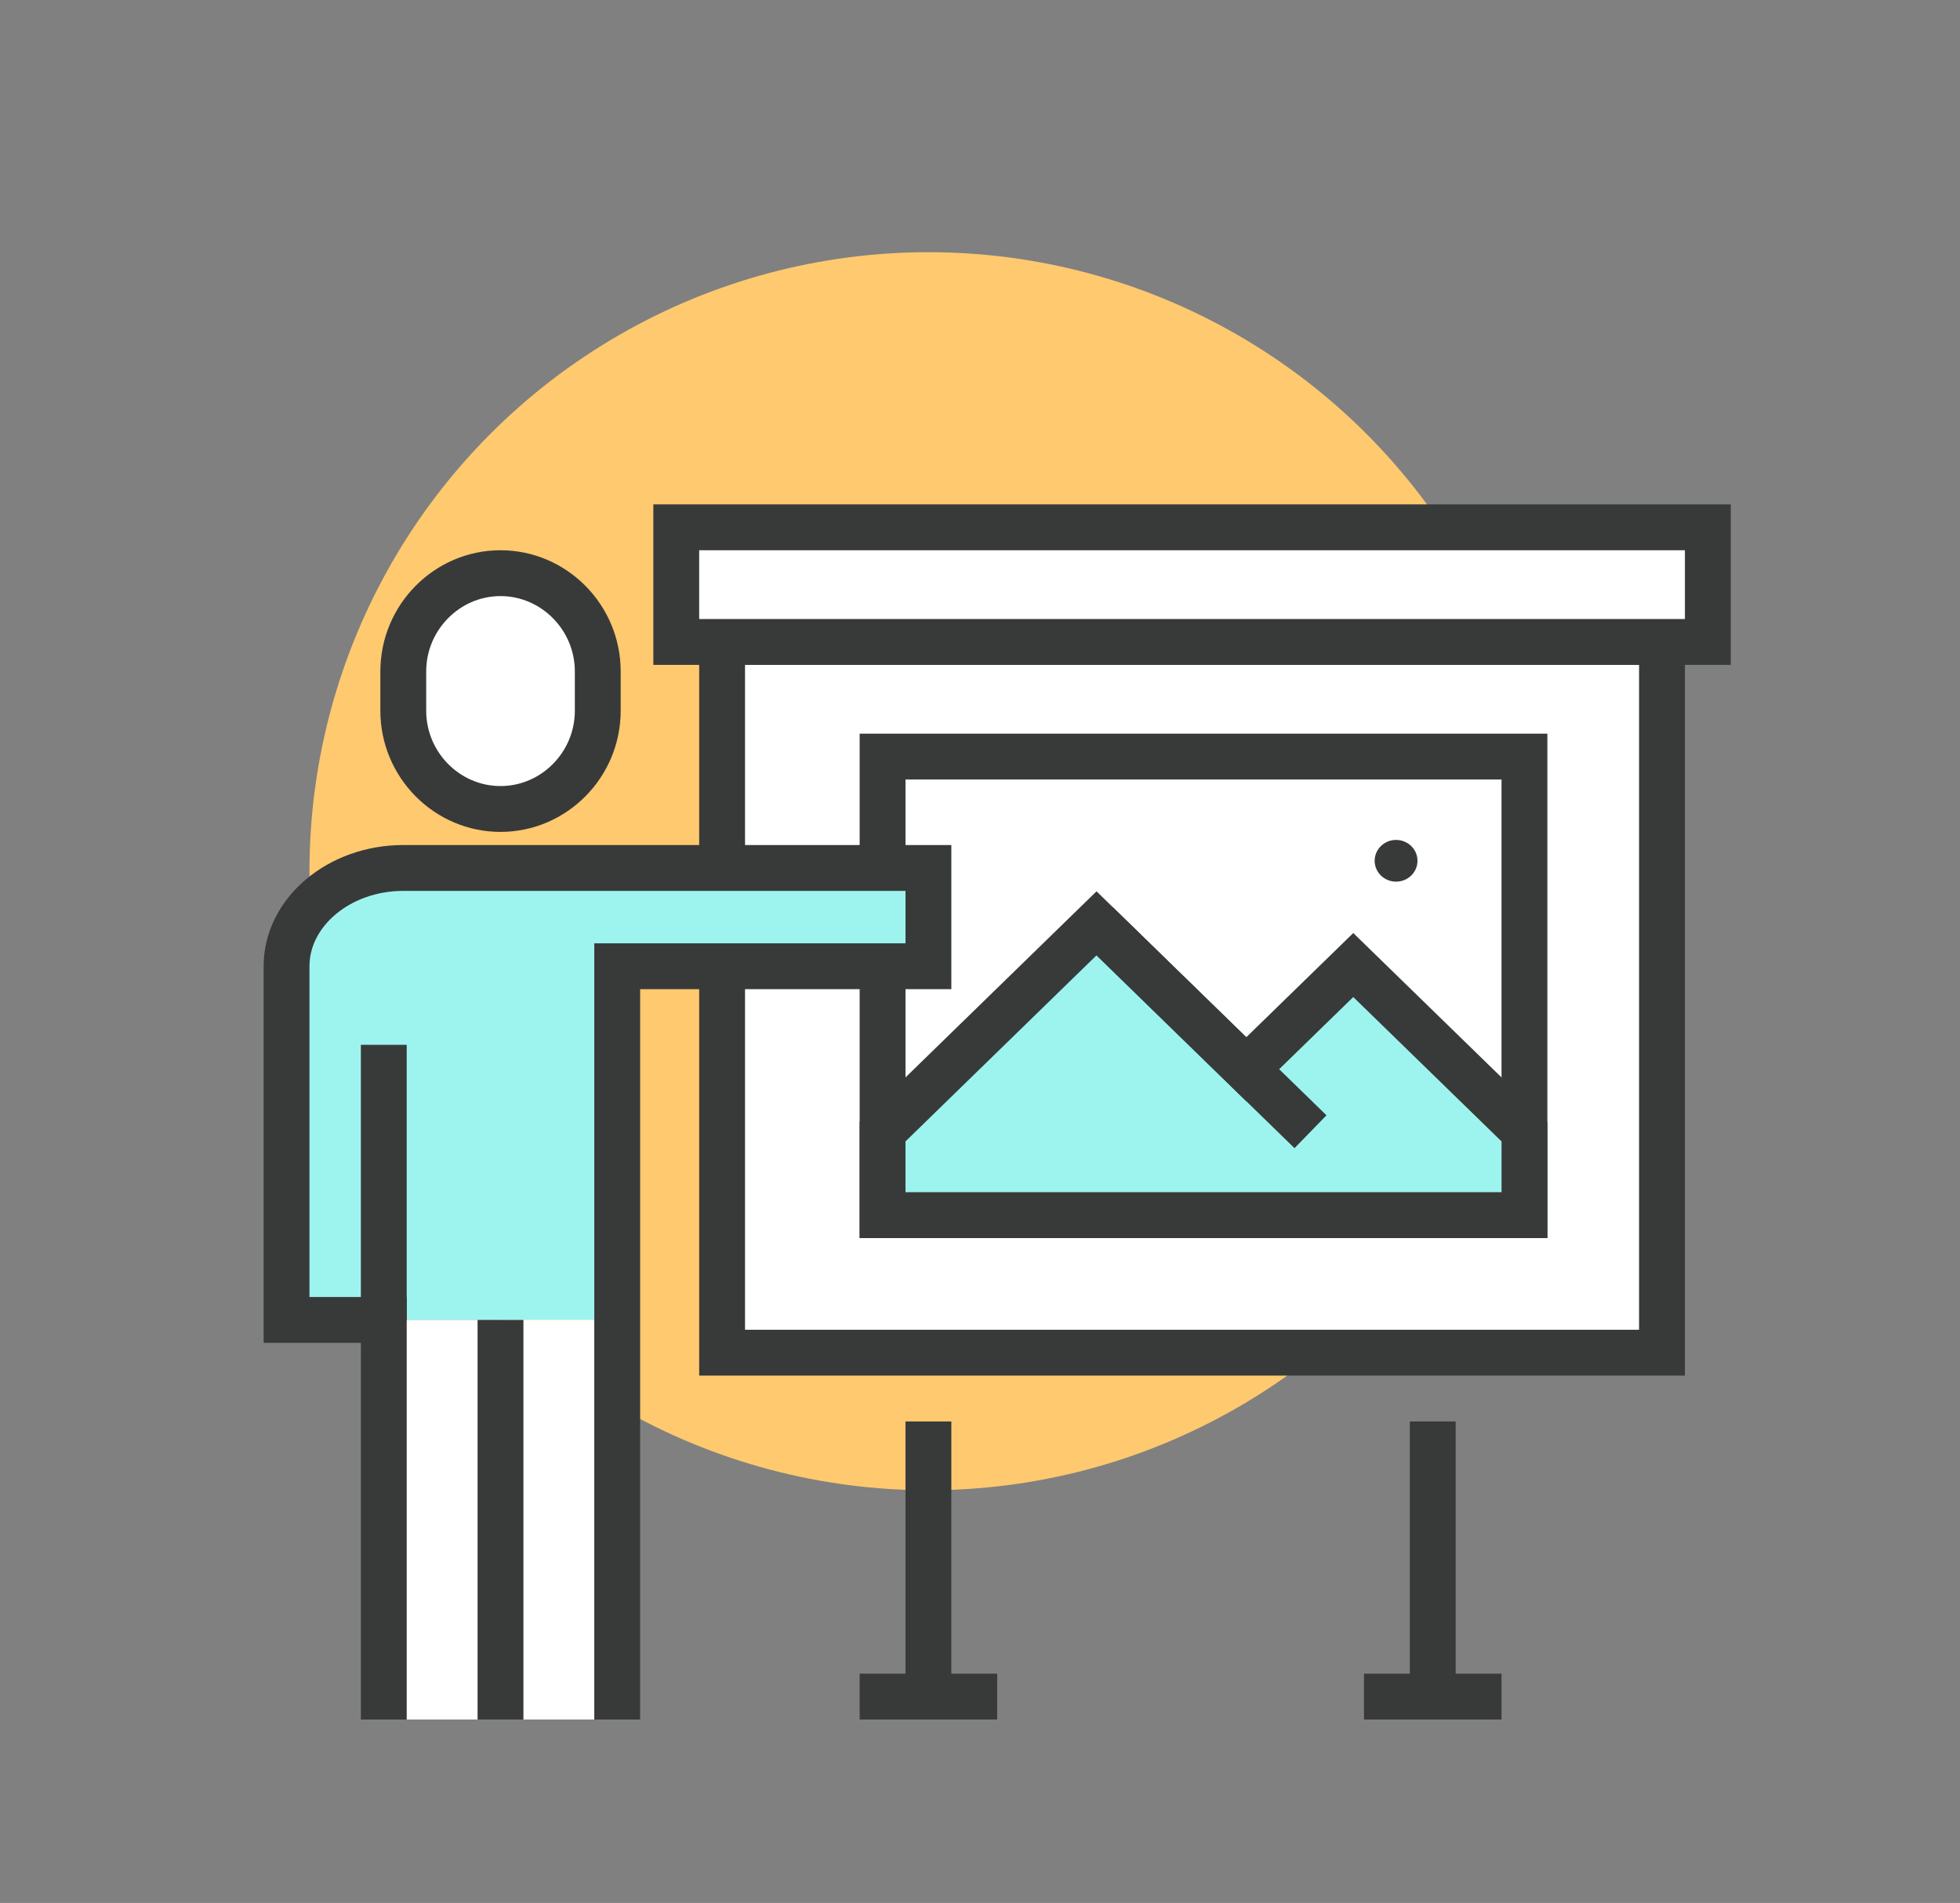 <?xml version="1.0" encoding="utf-8"?>
<!-- Generator: Adobe Illustrator 16.0.0, SVG Export Plug-In . SVG Version: 6.00 Build 0)  -->
<!DOCTYPE svg PUBLIC "-//W3C//DTD SVG 1.1//EN" "http://www.w3.org/Graphics/SVG/1.1/DTD/svg11.dtd">
<svg version="1.1" id="_x3C_Layer_x3E_" xmlns="http://www.w3.org/2000/svg" xmlns:xlink="http://www.w3.org/1999/xlink" x="0px"
	 y="0px" width="85.5px" height="83px" viewBox="0 0 85.5 83" enable-background="new 0 0 85.5 83" xml:space="preserve">
<rect x="0" y="0" width="85.5" height="83" fill="#808080" stroke="none"/>
<g>
	<g>
		<circle fill="#FFC96F" cx="40.5" cy="38" r="27"/>
		<g>
			<g>
				<line fill="none" stroke="#383A3A" stroke-width="2" stroke-miterlimit="10" x1="59.5" y1="74" x2="65.5" y2="74"/>
				<line fill="none" stroke="#383A3A" stroke-width="2" stroke-miterlimit="10" x1="62.5" y1="74" x2="62.5" y2="62"/>
			</g>
			<g>
				<line fill="none" stroke="#383A3A" stroke-width="2" stroke-miterlimit="10" x1="37.5" y1="74" x2="43.5" y2="74"/>
				<line fill="none" stroke="#383A3A" stroke-width="2" stroke-miterlimit="10" x1="40.5" y1="74" x2="40.5" y2="62"/>
			</g>
			<g>
				<rect x="31.5" y="28" fill="#FFFFFF" stroke="#383A3A" stroke-width="2" stroke-miterlimit="10" width="41" height="31"/>
				<rect x="29.5" y="23" fill="#FFFFFF" stroke="#383A3A" stroke-width="2" stroke-miterlimit="10" width="45" height="5"/>
				<g>
					<rect x="38.5" y="33" fill="#FFFFFF" stroke="#383A3A" stroke-width="2" stroke-miterlimit="10" width="28" height="20"/>
					<g>
						<polygon fill="#9DF4EF" stroke="#383A3A" stroke-width="2" stroke-miterlimit="10" points="59.033,42.092 54.366,46.637 
							47.833,40.273 38.5,49.363 38.5,53 41.3,53 66.5,53 66.5,49.363 						"/>
						
							<line fill="#FFFFFF" stroke="#383A3A" stroke-width="2" stroke-miterlimit="10" x1="47.833" y1="40.273" x2="57.167" y2="49.363"/>
					</g>
					<ellipse fill="#383A3A" cx="60.9" cy="37.545" rx="0.934" ry="0.91"/>
				</g>
			</g>
		</g>
		<g>
			<g>
				<path fill="#9DF4EF" d="M40.5,42.144v-4.286H17.592c-2.801,0-5.092,1.929-5.092,4.286v15.428h4.242h10.182V42.144H40.5z"/>
				<rect x="16.742" y="57.571" fill="#FFFFFF" width="10.182" height="17.429"/>
			</g>
			<path fill="none" stroke="#383A3A" stroke-width="2" stroke-miterlimit="10" d="M26.924,75V42.144H40.5v-4.286H17.592
				c-2.801,0-5.092,1.929-5.092,4.286v15.428h4.242V75"/>
			<g>
				<path fill="#FFFFFF" stroke="#383A3A" stroke-width="2" stroke-miterlimit="10" d="M26.076,31c0,2.357-1.909,4.285-4.243,4.285
					l0,0c-2.333,0-4.241-1.928-4.241-4.285v-1.714C17.592,26.93,19.5,25,21.833,25l0,0c2.334,0,4.243,1.93,4.243,4.286V31z"/>
			</g>
			<line fill="none" stroke="#383A3A" stroke-width="2" stroke-miterlimit="10" x1="16.742" y1="45.572" x2="16.742" y2="57.571"/>
			<line fill="none" stroke="#383A3A" stroke-width="2" stroke-miterlimit="10" x1="21.833" y1="75" x2="21.833" y2="57.571"/>
		</g>
	</g>
</g>
</svg>
